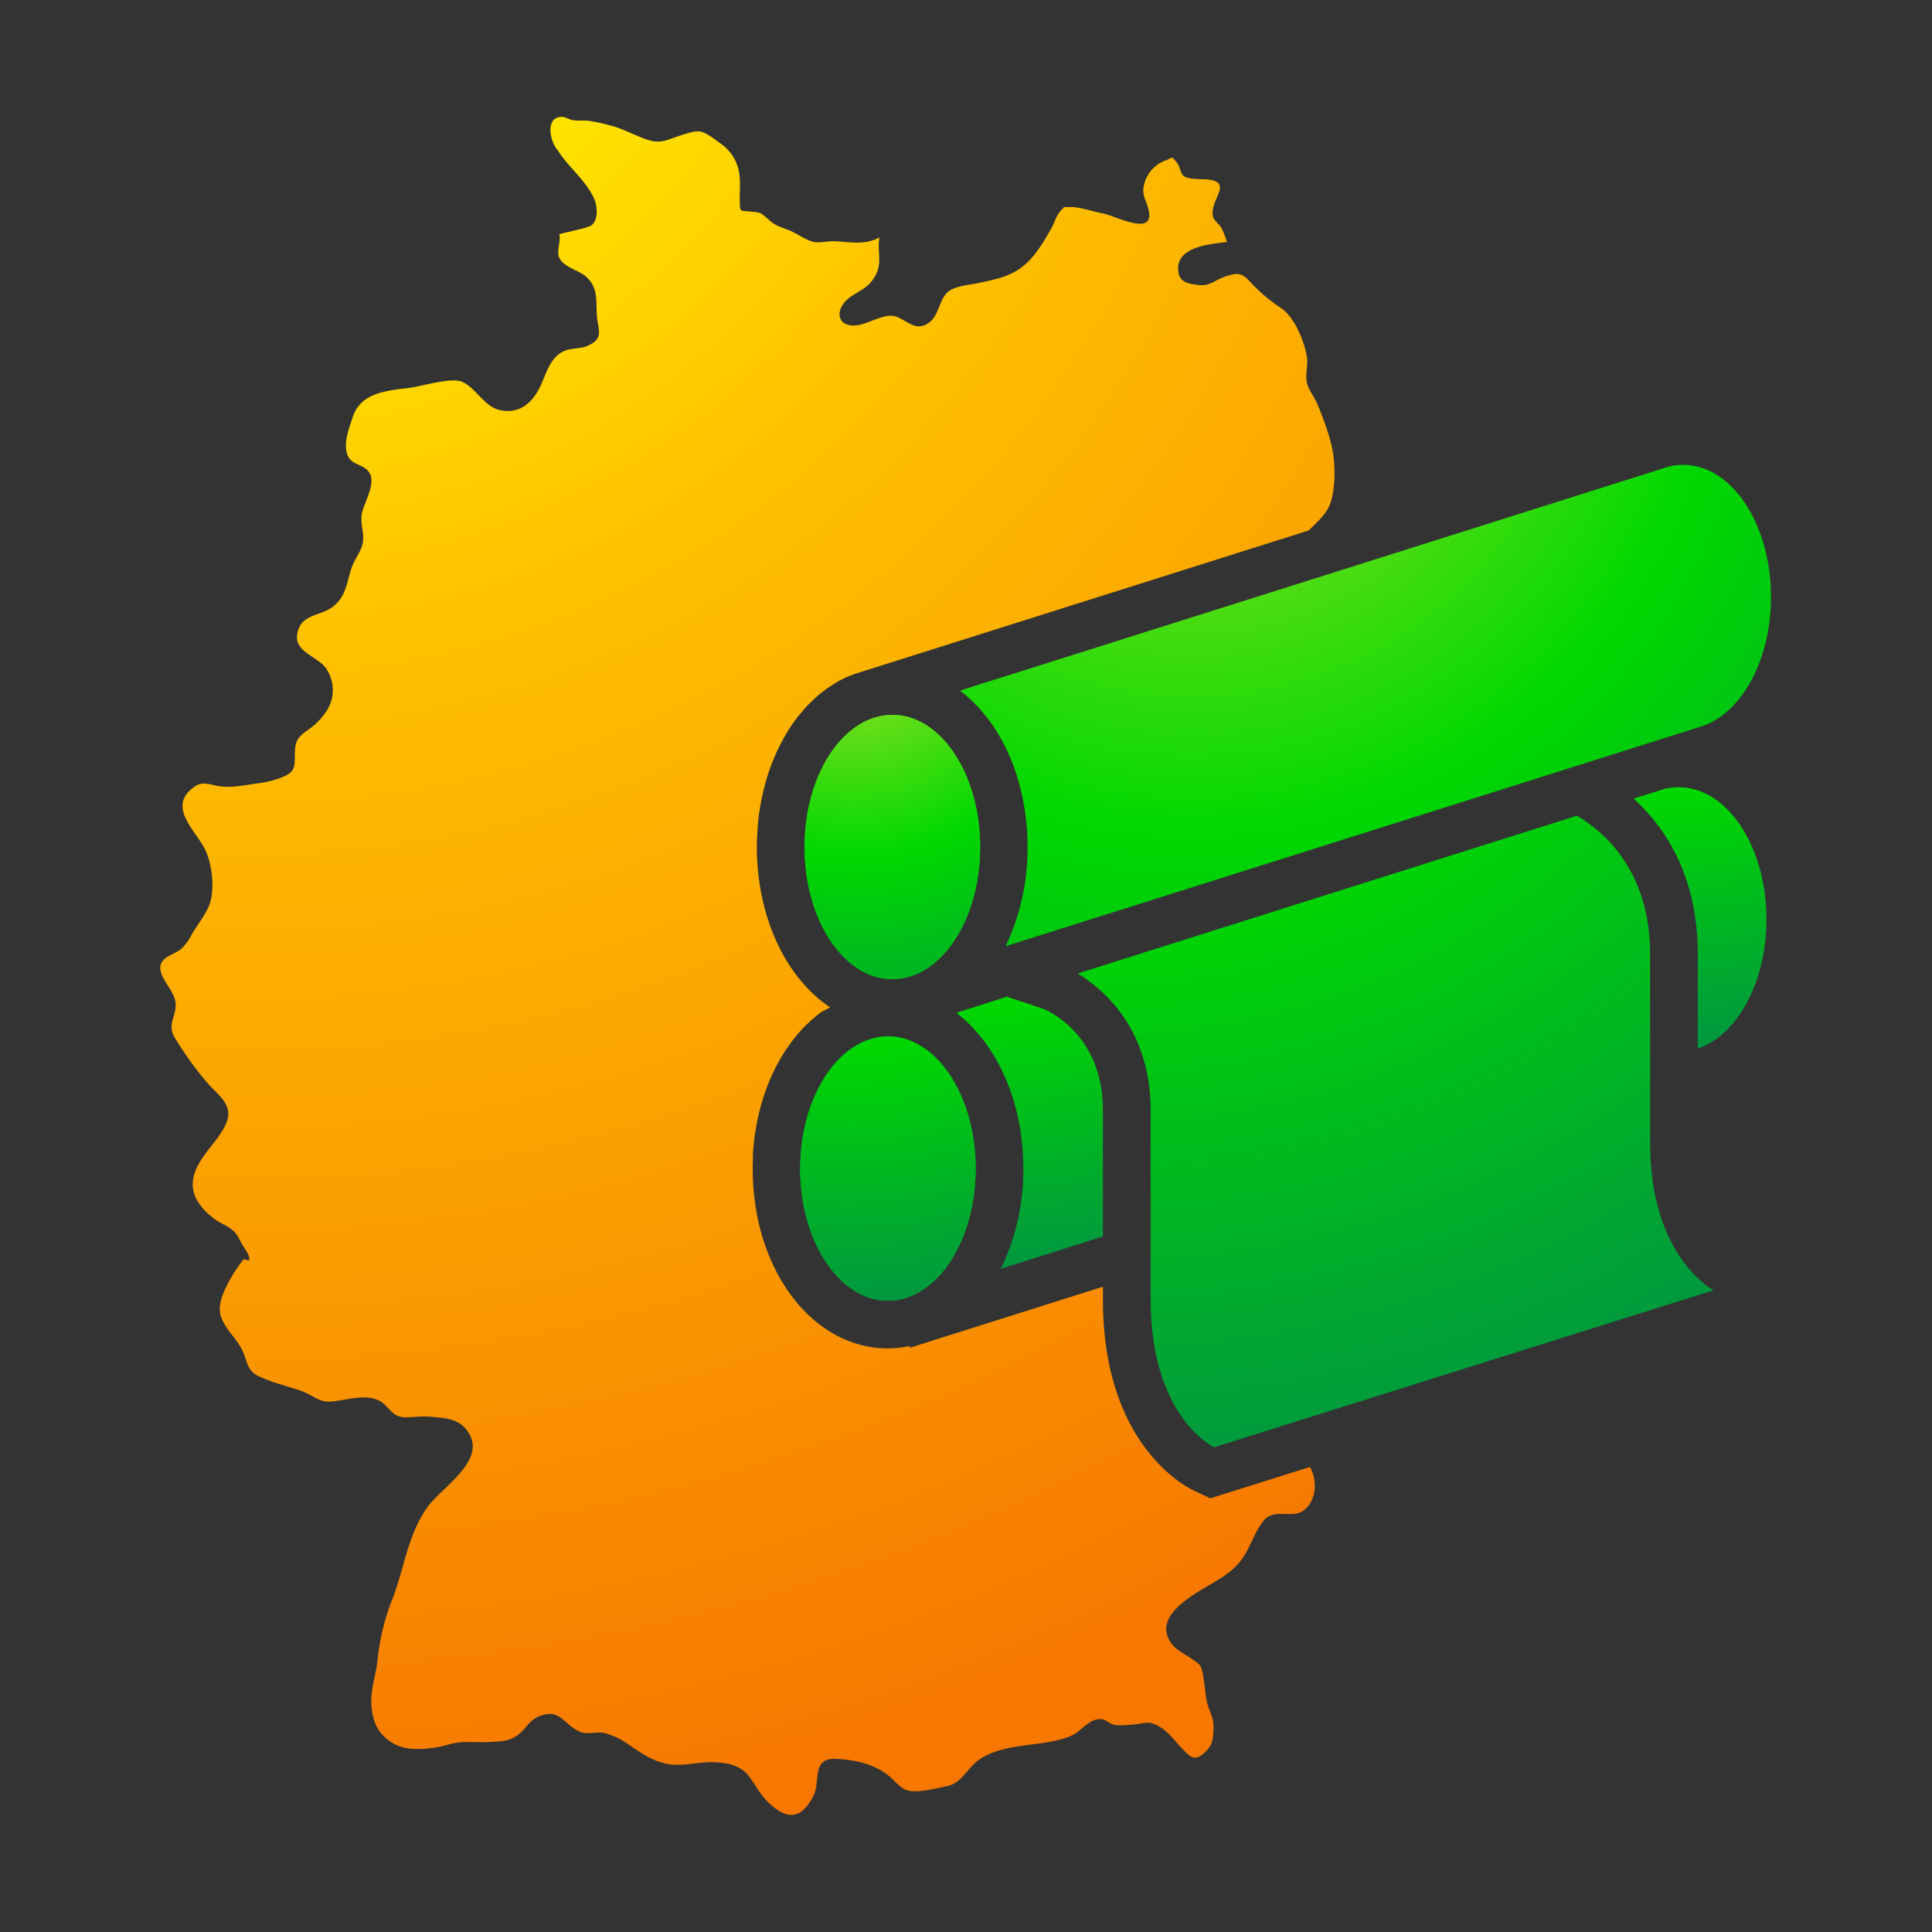 <svg xmlns="http://www.w3.org/2000/svg" xmlns:xlink="http://www.w3.org/1999/xlink" viewBox="0 0 600 600"><rect x="0" y="0" width="600" height="600" fill="#333333" stroke="none"/><defs><style>.cls-1{fill:url(#Unbenannter_Verlauf);}.cls-2{fill:url(#Unbenannter_Verlauf_2);}.cls-3{fill:url(#Unbenannter_Verlauf_3);}.cls-4{fill:url(#Unbenannter_Verlauf_4);}.cls-5{fill:url(#Unbenannter_Verlauf_6);}.cls-6{fill:url(#Unbenannter_Verlauf_7);}.cls-7{fill:url(#Unbenannter_Verlauf_8);}.cls-8{fill:url(#Unbenannter_Verlauf_9);}.cls-9{fill:none;}</style><radialGradient id="Unbenannter_Verlauf" cx="78.9" cy="654.5" r="630.89" gradientTransform="matrix(1, 0, 0, -1, 0, 599.89)" gradientUnits="userSpaceOnUse"><stop offset="0.05" stop-color="#ff0"/><stop offset="0.39" stop-color="#ffc300"/><stop offset="1" stop-color="#f77700"/></radialGradient><radialGradient id="Unbenannter_Verlauf_2" cx="335.85" cy="507.43" r="384.39" gradientTransform="matrix(1, 0, 0, -1, 0, 599.89)" gradientUnits="userSpaceOnUse"><stop offset="0.1" stop-color="#88e021"/><stop offset="0.48" stop-color="#00d800"/><stop offset="1" stop-color="#009245"/></radialGradient><radialGradient id="Unbenannter_Verlauf_3" cx="265.48" cy="404.59" r="147.52" xlink:href="#Unbenannter_Verlauf_2"/><radialGradient id="Unbenannter_Verlauf_4" cx="370.27" cy="504.11" r="341.47" xlink:href="#Unbenannter_Verlauf_2"/><radialGradient id="Unbenannter_Verlauf_6" cx="264.36" cy="356.2" r="167.9" xlink:href="#Unbenannter_Verlauf_2"/><radialGradient id="Unbenannter_Verlauf_7" cx="310.24" cy="370.72" r="171.09" xlink:href="#Unbenannter_Verlauf_2"/><radialGradient id="Unbenannter_Verlauf_8" cx="519.36" cy="432.64" r="164.03" xlink:href="#Unbenannter_Verlauf_2"/><radialGradient id="Unbenannter_Verlauf_9" cx="341.32" cy="502.62" r="377.93" xlink:href="#Unbenannter_Verlauf_2"/></defs><path class="cls-1" d="M406.84,455.58l-25.44,8-5.54,1.74-5.24-2.49c-2.88-1.37-28.09-14.65-28.09-59.09V399.6l-27,8.54-33.2,10.49.32-.65a33.22,33.22,0,0,1-6.89.78c-23.51,0-42-24.47-42-55.76,0-.9,0-1.79.07-2.68v-.55a12.74,12.74,0,0,1,0-1.35c1.18-19.16,9.29-35.38,21.27-44.13l2.71-1.44c-1-.7-2.07-1.44-3.07-2.25a44.31,44.31,0,0,1-3.43-3.14c-7.2-7.33-12.29-17.43-14.73-29.21a76,76,0,0,1-1.53-15.2c0-1.61.06-3.22.17-4.94,0-.45.07-.89.11-1.33v-.28c.09-1.09.19-2.17.33-3.23.06-.51.14-1,.22-1.51l.06-.36c.15-1,.3-1.91.49-2.84.12-.61.25-1.21.42-1.95s.41-1.76.64-2.62c.17-.66.36-1.31.55-2,.25-.84.51-1.66.79-2.48.22-.64.44-1.29.68-1.91.3-.8.62-1.57.94-2.35l.09-.21c.24-.55.47-1.11.72-1.64.34-.75.71-1.47,1.1-2.24l.15-.29c.26-.5.51-1,.78-1.48.38-.67.78-1.32,1.18-2l.13-.22.14-.23c.28-.46.57-.93.86-1.37.71-1,1.46-2.08,2.31-3.16.44-.56.89-1.08,1.36-1.61l.17-.2.19-.22c.44-.51.89-1,1.36-1.5s.94-.94,1.42-1.39l.2-.17.16-.16c.46-.43.93-.87,1.42-1.28s1.16-.93,1.84-1.45,1.11-.83,1.69-1.21,1.35-.87,2-1.27,1.21-.69,1.83-1,1.47-.72,2.22-1,1.3-.53,2-.76l.48-.15h0l27.39-8.65,112.8-35.65c2.32-2.41,5-4.53,6.37-7.64,1.91-4.29,1.9-11.74,1.17-16.41S411,130,409.13,125.5c-.88-2.17-2.67-4.26-3.22-6.51-.65-2.61.42-5.61-.05-8.26-.87-5-3.93-12.48-8.27-15.22a51.81,51.81,0,0,1-9.74-8.42c-2.25-2.3-3.6-2.39-7-1.33C377.14,86.92,376,89,372,88.49c-3.2-.4-6.12-.83-6.12-5.17,0-6.91,10.54-7.56,15.16-8.17a30.93,30.93,0,0,0-1.71-4.37c-.73-1.24-2.3-2.18-2.62-3.52-1.15-4.89,5.8-10.07-.58-11.37-2.26-.47-6.84.11-8.57-1.29-1-.8-1.17-3-2-4-1.81-2.28-1.26-1.7-3.41-.84a10.65,10.65,0,0,0-6.85,7.59c-.92,3.48.95,5,1.54,8.49,1.25,7.56-10.7,1.11-14.23.47-3-.55-7.79-2.22-10.67-2-2.26.16-.78-.55-2.32.91s-2.21,4.15-3.19,5.84c-3,5.24-6.23,10.75-11.71,13.58-3.47,1.78-6.6,2.32-10.37,3.15-2.88.64-7.27.94-9.62,2.61-3,2.12-3,7.33-6,9.63-4.06,3.2-6.68-.24-10.29-1.67-3.22-1.27-7.84,1.72-11.37,2.49-7.18,1.56-8.41-4.83-2.93-8.65,3.33-2.32,5.35-2.71,7.51-6.24,2.55-4.16.7-7.71,1.46-12.22-4.69,2.5-8.87,1.39-14,1.18-2.22-.09-4.6.71-6.73.13-2.56-.7-5.2-2.77-7.78-3.73s-3.73-1.22-5.77-3c-2.56-2.27-2.55-2.35-5.66-2.61-3.42-.29-3.33.23-3.42-3-.07-2.79.23-6-.15-8.74a13.69,13.69,0,0,0-5.89-9.44c-1.59-1.14-4.06-3.14-5.91-3.61s-4,.42-6,1c-4.7,1.47-6.61,3-11.23,1.31-4-1.42-7.5-3.46-11.6-4.41a50.57,50.57,0,0,0-6.34-1.31c-1.56-.17-3.22.07-4.77-.2-1-.18-2.35-1-3.24-1-5.24-.17-4.1,7.3-1.4,10.38,3.35,5.31,8.43,9,11.17,14.75,1.09,2.28,1.59,6.43-.58,8.45-1,1-10.2,2.6-10.11,2.93.57,2-.87,5-.1,7,1.17,3.08,6.16,4.08,8.38,6.06,4.45,4,2.74,8.64,3.58,13.77.58,3.59,1.39,5.73-3,7.71-2.16,1-4.91.65-7.15,1.57-4.64,1.91-5.69,7.09-7.74,11.3-2.41,4.93-6.42,8.48-12.49,7.12-4.86-1.08-7.66-7.32-12-8.9-3.37-1.21-12.33,1.51-16,2-7.16.89-15.18,1.47-17.63,9.09-1.07,3.36-2.67,7.07-1.94,10.7.89,4.46,4.93,3.48,7,6.4,2.45,3.44-1.92,10-2.32,13.39-.34,2.84.9,5.78.37,8.59-.5,2.65-2.47,4.9-3.35,7.4-1.6,4.55-1.66,8.87-5.68,12.2s-10.21,2.2-11.32,8.68c-1,5.72,6.86,7.09,9.16,11a11.85,11.85,0,0,1-.52,13.57,20.13,20.13,0,0,1-5,5c-3.39,2.33-4.31,3.46-4.38,7.56-.06,3.57.23,5.35-3,6.94a29.12,29.12,0,0,1-8.49,2.29c-3.6.53-7.56,1.34-11.19,1-3.08-.27-5.65-1.91-8.39,0-9.12,6.22.63,13.9,3.37,19.94,2.12,4.68,3,12.76.87,17.49-1.29,2.84-3.38,5.47-5,8.17a18.05,18.05,0,0,1-3.27,4.66c-1.69,1.54-4,1.93-5.59,3.52-3.61,3.62,2.66,8.46,3.54,12.72s-2.69,7-.3,11.22a106.21,106.21,0,0,0,9.7,13.66c3.49,4.28,9.07,7.25,6.36,13.37-2.54,5.75-8.52,10.13-10,16.24-1.38,5.6,1.94,9.78,6,13,1.81,1.45,4,2.18,5.8,3.57,1.57,1.24,2.12,2.62,3.17,4.56.62,1.13,2.74,3.74,2.19,4.93-.2.44-1.46-.53-1.82-.08a46.57,46.57,0,0,0-4.65,7.2c-1.55,3-3.29,6.7-2.35,10.1,1.12,4,4.9,7,6.71,10.79,1.54,3.17,1.39,6.07,4.67,7.87A47.71,47.71,0,0,0,87.4,430c2.43.84,5,1.4,7.3,2.43,3,1.33,4.73,3.06,8,2.84,4.56-.32,9.93-2.34,14.48-.55,3.61,1.43,4.09,5.37,8.64,5.44,2.5,0,5.25-.43,7.94-.18,4.9.45,9.19.6,11.93,5.25,5.09,8.62-8.56,16.74-12.89,22.77-6.15,8.58-7.1,18.53-10.77,28.15a70.79,70.79,0,0,0-4.76,19.22c-.46,4.72-2.27,9.35-1.94,14.14.35,5,1.88,8.65,6,11.43s9.42,2.46,14.19,1.71c2.65-.41,5.07-1.44,7.79-1.59s5.74.1,8.62-.06c3.2-.18,6.43-.15,9.06-2.3,2.87-2.34,3.34-4.51,6.82-5.82,6.38-2.39,7.3,3,12.52,5,2.2.86,5.14-.2,7.46.35a21.8,21.8,0,0,1,5.94,2.58c4.54,2.88,7.85,5.86,13.51,7,4.47.91,9.78-.74,14.42-.54,4.39.19,8.33,1,10.8,4.2,2.28,3,3.84,6.32,6.72,8.83s6.43,4.91,10.08,2a14.88,14.88,0,0,0,3.78-5.55c1.51-5-.54-10.95,6.89-10.5,5.79.35,11.59,1.56,16.15,5.3,1.85,1.52,3.44,3.77,5.76,4.48,2.9.9,9.18-.7,12.24-1.31,4.74-1,6.29-5.75,10.16-8.34,8.11-5.44,19.53-3.62,28.29-7.26,3.39-1.41,5.8-5.7,9.68-5.18,1.35.18,2.33,1.33,3.56,1.65,1.79.46,4.23.13,6,0,3.83-.35,4.94-1.36,8.29.62,2.88,1.71,4.52,4.17,6.84,6.59,2.52,2.64,3.86,4.26,6.69,1.93s3.15-4.19,3.28-7.66c.14-3.86-1.31-5.35-2-8.35-.54-2.49-.72-5.4-1.17-8-.64-3.68-.72-3.6-3.77-5.68-1.8-1.22-4.42-2.51-5.82-4.26-5-6.31.8-11.44,5.36-14.71s9.68-5.33,13.78-9.11c4.7-4.32,5.48-9.93,9.1-14.6,3.34-4.32,9.22-.33,12.88-3.57s3.91-8.95,1.62-13.14Z" transform="translate(0 0)"/><ellipse class="cls-2" cx="277.12" cy="263.05" rx="27.26" ry="41.06"/><path class="cls-3" d="M277.12,222a18.45,18.45,0,0,0-4.95.71c-.46.12-.91.28-1.36.44s-.76.28-1.13.44-.88.39-1.31.61-.73.39-1.09.6-.84.5-1.25.78-.71.5-1.06.76-.79.59-1.17.92-.69.62-1,.94-.73.66-1.08,1-.7.78-1.05,1.17-.72.82-1.06,1.26c-.57.71-1.11,1.45-1.64,2.23-.25.38-.47.78-.72,1.17s-.65,1-1,1.6-.46.88-.69,1.32-.56,1.1-.83,1.67-.41.94-.61,1.42-.49,1.18-.72,1.79-.36,1-.53,1.49-.42,1.27-.61,1.92-.3,1-.44,1.53-.34,1.37-.5,2.07c-.12.51-.23,1-.34,1.54-.14.75-.26,1.51-.38,2.27-.08.5-.16,1-.23,1.49-.11.86-.19,1.73-.26,2.6,0,.43-.09.86-.12,1.29-.08,1.32-.13,2.65-.13,4a60.35,60.35,0,0,0,1.22,12.21c1.86,9,5.72,16.67,10.79,21.84a28.44,28.44,0,0,0,2.25,2,20.39,20.39,0,0,0,13,5,17.69,17.69,0,0,0,3-.25l.58-.14a18,18,0,0,0,2.3-.58c12.24-4,21.41-20.44,21.41-40.09C304.38,240.37,292.18,222,277.12,222Z" transform="translate(0 0)"/><path class="cls-4" d="M550,185.42c0-22.67-12.2-41.06-27.26-41.06a18.83,18.83,0,0,0-6.64,1.23l-218,68.89c12.66,9.52,21,27.49,21,48.57a70,70,0,0,1-6.82,30.82L528,225.72l.57-.18.39-.13h0C541,221.16,550,204.88,550,185.42Z" transform="translate(0 0)"/><ellipse class="cls-2" cx="275.75" cy="362.91" rx="27.26" ry="41.06"/><path class="cls-5" d="M271.18,322.7c-12.06,3.07-21.42,18.05-22.56,36.63a11.3,11.3,0,0,1-.05,1.3c0,.8-.07,1.6-.07,2.41,0,22.62,12.23,40.93,27.25,40.93S303,385.59,303,362.91s-12.2-41.06-27.26-41.06a19.45,19.45,0,0,0-2.53.19l-2,.65Z" transform="translate(0 0)"/><path class="cls-6" d="M342.53,384V344.9c0-23.16-16.27-30.68-18.65-31.66l-11.18-3.7-15.72,5c12.53,9.57,20.82,27.43,20.82,48.38a70,70,0,0,1-7,31.13Z" transform="translate(0 0)"/><path class="cls-7" d="M527.26,296.38v29.26l.33-.1h0c12-4.24,21-20.52,21-40,0-22.68-12.2-41.06-27.26-41.06a18.83,18.83,0,0,0-6.64,1.23L507.31,248C517.19,257,527.26,272.06,527.26,296.38Z" transform="translate(0 0)"/><path class="cls-8" d="M512.47,355.19V296.38c0-26.11-14.53-38.25-22.76-43.06l-155,49c8.26,5.07,22.64,17.47,22.64,42.61v58.81c0,36.39,19.66,45.74,19.66,45.74l155.16-48.77S512.47,390.42,512.47,355.19Z" transform="translate(0 0)"/><rect class="cls-9" width="600" height="600"/></svg>